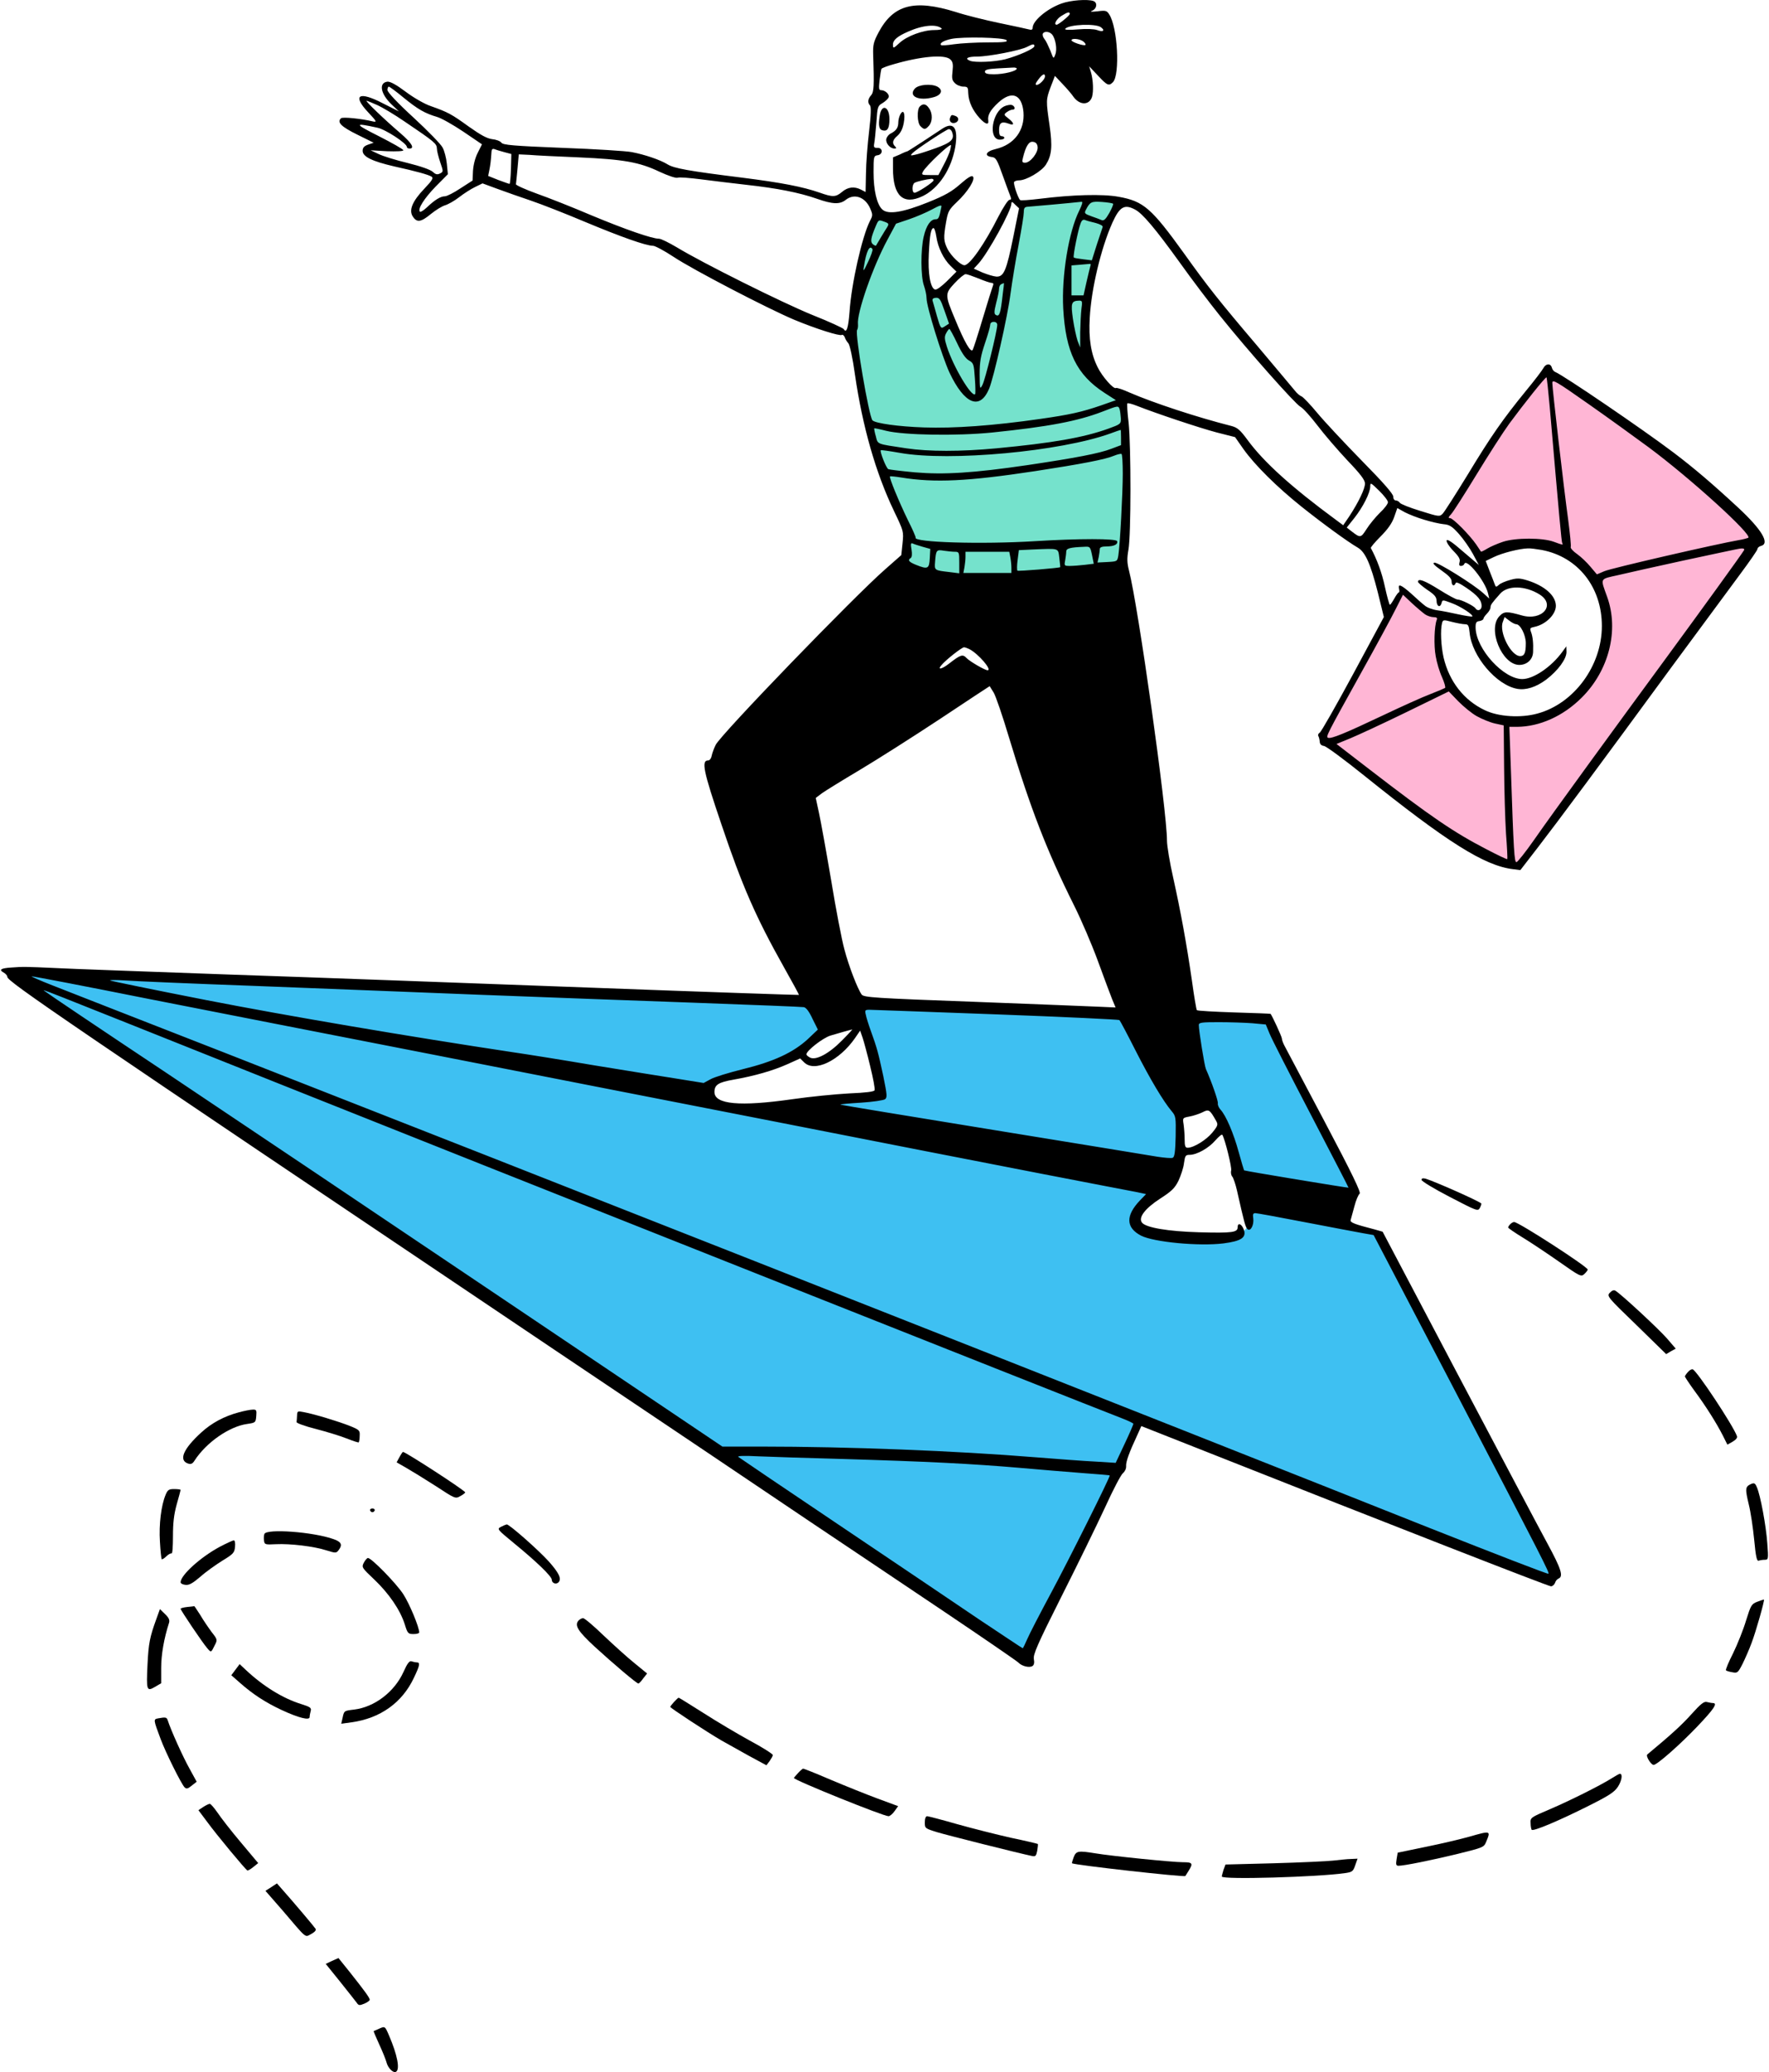 <?xml version="1.0" encoding="UTF-8"?> <svg xmlns="http://www.w3.org/2000/svg" xmlns:xlink="http://www.w3.org/1999/xlink" xmlns:xodm="http://www.corel.com/coreldraw/odm/2003" xml:space="preserve" width="357px" height="418px" version="1.1" style="shape-rendering:geometricPrecision; text-rendering:geometricPrecision; image-rendering:optimizeQuality; fill-rule:evenodd; clip-rule:evenodd" viewBox="0 0 284.65 333.67"> <defs> <style type="text/css"> .fil3 {fill:black} .fil0 {fill:#3EC0F2} .fil2 {fill:#75E2CC} .fil1 {fill:#FFB6D5} </style> </defs> <g id="Layer_x0020_1">  <path class="fil0" d="M2.6 156.1l127.24 5.25c0,0 3.02,3.75 2.77,4.29 -0.24,0.54 -4.17,4.17 -4.17,4.17 0,0 -7.23,2.48 -10.84,3.43 -3.6,0.96 -4.46,2.26 -4.04,3.58 0.41,1.33 7.45,1.55 10.59,1.55 3.14,0 17.71,-1.96 17.71,-1.96l-3.63 -14.82 42.63 1.72 8.97 16.33c0,0 1.16,6.04 -0.53,8.64 -1.7,2.6 -6.75,6.64 -6.6,8.34 0.15,1.69 6.69,2.62 8.44,2.69 1.74,0.08 9.37,0.57 9.78,-2.23 0.42,-2.79 -2.67,-12.97 -2.96,-13.95 -0.3,-0.98 -3.02,-6.18 -3.02,-6.18 0,0 -1.81,-5.37 -1.99,-6.99 -0.17,-1.62 -0.44,-6.11 -0.44,-6.11l11.87 0.32 13.81 27.88 -1.37 5.28 5.32 1.4c0,0 28.96,54.21 28.72,55.48 -0.24,1.27 -18.93,-6.53 -18.93,-6.53l-48.56 -19.23 -18.3 38.31c0,0 -160.99,-105.61 -162.47,-110.66z"></path> <path class="fil1" d="M248.84 59.8c0,0 -7.03,8.5 -8.99,11.98 -1.96,3.48 -7.6,12.12 -7.6,12.12 0,0 1.15,0.17 2.33,1.1 1.18,0.93 3.9,4.73 4.32,5.74 0.41,1 1.47,3.83 1.42,4.81 -0.05,0.98 -0.79,1.62 -0.79,1.62 0,0 -1.39,2.69 -2.38,2.79 -0.98,0.1 -6.89,-1.08 -7.48,-1.52 -0.58,-0.44 -3.94,-3.48 -3.94,-3.48l-3.51 6.37 -9.32 17.84c0,0 23.69,17.53 26,18.56 2.3,1.03 5.64,1.77 5.64,1.77l38.85 -52.98c0,0 -17.91,-18.05 -34.55,-26.72zm-5.33 56.55l0 0c-14.66,-1.81 -11.77,-17.28 -11.77,-17.28 0,0 4.92,0.88 4.91,0.94 0,0.06 0.38,-0.12 1.07,-0.45 0.69,-0.33 2.28,-2.32 2.48,-3.63 0.19,-1.32 -1.84,-6.15 -1.92,-6.11 -0.07,0.04 2.82,-1.97 6.5,-2.46 3.68,-0.5 8.29,1.86 10.89,4.75 2.6,2.9 5.4,12.76 -0.54,18.79 -5.93,6.03 -11.62,5.45 -11.62,5.45z"></path> <path class="fil2" d="M141.09 34.51c0,0 2.52,0.83 3.6,0.39 1.08,-0.44 7.83,-2.94 7.95,-2.65 0.12,0.29 -1.25,3.56 -1.25,3.56 0,0 -1.15,-0.15 -2.08,1.47 -0.94,1.62 -0.89,8.63 0.02,9.39 0.91,0.76 2.36,0.44 2.36,0.44 0,0 2.82,9.1 4.17,9.76 1.34,0.67 2.25,-2.42 2.25,-2.42l2.45 -9.35 1.67 -0.88 2.31 -11.33c0,0 7.28,-0.81 9.42,-0.81 2.13,0 6.59,-0.15 6.64,0.37 0.05,0.51 -1.39,1.95 -3.4,6.79 -2.02,4.84 -3.58,14.3 -2.28,18.47 1.3,4.17 5.64,6.47 5.64,6.47 0,0 1.35,10.09 0.95,14.8 -0.39,4.7 -0.98,11.92 -0.98,11.92 0,0 -13.98,2.1 -23.98,2.35 -10.01,0.24 -11.14,-2.72 -11.14,-2.72l0.75 -4.55c0,0 -5.16,-11.97 -6.19,-16.73 -1.03,-4.76 -2.75,-15.79 -2.75,-15.79 0,0 0.83,-15.6 3.87,-18.95z"></path> <path class="fil3" d="M170.83 0.57c-2.31,0.82 -4.64,2.79 -4.64,3.9 0,0.31 -0.17,0.4 -0.63,0.26 -0.37,-0.09 -2.5,-0.57 -4.78,-1.03 -2.28,-0.48 -5.41,-1.25 -6.98,-1.77 -6.69,-2.07 -10.02,-1.19 -12.41,3.25 -0.83,1.57 -0.94,2.02 -0.89,3.65 0.17,5.06 0.12,6 -0.34,6.52 -0.51,0.57 -0.6,1.19 -0.17,1.62 0.2,0.2 0.17,1.51 -0.14,4.13 -0.26,2.11 -0.49,5.18 -0.51,6.83l-0.06 2.99 -0.71 -0.37c-1.09,-0.57 -2.14,-0.45 -3.08,0.35 -1.02,0.85 -1.48,0.88 -3.64,0.11 -2.71,-0.94 -6.13,-1.6 -12.36,-2.39 -8.69,-1.08 -11.11,-1.51 -12.14,-2.17 -1.16,-0.71 -3.64,-1.56 -5.75,-1.96 -0.88,-0.17 -5.89,-0.49 -11.13,-0.68 -8,-0.32 -9.57,-0.46 -9.86,-0.83 -0.17,-0.26 -0.85,-0.51 -1.48,-0.57 -0.85,-0.11 -1.85,-0.66 -3.81,-2.05 -2.76,-1.99 -3.28,-2.28 -6.1,-3.28 -0.94,-0.31 -2.73,-1.33 -3.98,-2.27 -1.6,-1.2 -2.51,-1.68 -2.99,-1.66 -1.43,0.18 -1.11,1.94 0.62,3.62l1.23 1.17 -2.54 -1.28c-3.93,-2.05 -5.04,-1.37 -2.39,1.45 1.34,1.42 1.42,1.59 0.77,1.45 -1.85,-0.45 -4.93,-0.77 -5.18,-0.51 -0.66,0.65 0.03,1.34 2.62,2.62l2.65 1.31 -0.89 0.31c-0.65,0.23 -0.88,0.49 -0.88,1 0,0.94 1.51,1.68 5.1,2.51 3.7,0.82 5.49,1.33 6.01,1.65 0.31,0.22 0.11,0.59 -1.17,1.93 -1.94,2.03 -2.54,3.48 -1.85,4.5 0.65,1 1.31,0.89 2.9,-0.42 0.77,-0.63 1.8,-1.26 2.28,-1.4 0.48,-0.14 1.51,-0.71 2.28,-1.31 0.77,-0.6 1.93,-1.34 2.59,-1.65l1.17 -0.57 2.39 0.88c1.31,0.49 3.76,1.34 5.44,1.91 1.68,0.57 5.61,2.11 8.71,3.42 5.73,2.39 9.8,3.84 10.94,3.84 0.31,0 1.82,0.8 3.33,1.8 3.08,2.05 15.24,8.37 19.45,10.13 3.45,1.43 7.29,2.65 7.63,2.42 0.14,-0.08 0.34,0.09 0.46,0.37 0.08,0.29 0.37,0.74 0.6,1 0.22,0.29 0.68,2.34 1.05,5.04 1.22,8.37 3.33,15.78 6.29,21.96 1.54,3.22 1.57,3.27 1.37,5.18l-0.2 1.91 -2.59 2.28c-4.98,4.35 -26.49,26.59 -27.31,28.28 -0.26,0.51 -0.54,1.28 -0.63,1.7 -0.08,0.46 -0.34,0.8 -0.57,0.8 -1.14,0 -0.82,1.62 2.11,10.25 3.36,9.97 5.55,14.98 10.08,23.04 1.37,2.42 2.45,4.42 2.42,4.47 -0.06,0.03 -15.15,-0.48 -33.54,-1.17 -18.4,-0.68 -44.49,-1.65 -57.96,-2.1 -13.47,-0.49 -26.22,-0.94 -28.33,-1.06 -4.76,-0.22 -5.18,-0.22 -7.06,-0.08 -1.71,0.11 -2.05,0.37 -1.2,0.82 0.31,0.18 0.57,0.49 0.57,0.69 0,0.74 8.8,6.72 88.28,60.14 17,11.39 35.48,23.84 41.06,27.6 5.61,3.76 15.35,10.28 21.65,14.52 6.26,4.21 11.62,7.89 11.87,8.14 0.57,0.6 1.77,0.89 2.28,0.57 0.26,-0.17 0.34,-0.54 0.23,-1.11 -0.14,-0.74 0.54,-2.33 4.44,-10.08 2.56,-5.07 5.7,-11.5 7.01,-14.32 1.28,-2.82 2.59,-5.33 2.9,-5.55 0.31,-0.26 0.54,-0.74 0.51,-1.14 -0.05,-0.72 0.52,-2.25 1.8,-4.99l0.65 -1.45 10.54 4.16c29.36,11.62 55.02,21.64 55.45,21.64 0.25,0 0.54,-0.26 0.65,-0.54 0.09,-0.31 0.34,-0.63 0.57,-0.71 0.83,-0.32 0.4,-1.6 -1.79,-5.64 -1.23,-2.25 -7.69,-14.47 -14.39,-27.14l-12.16 -23.07 -1.19 -0.34c-3.39,-0.88 -4.07,-1.14 -3.96,-1.54 0.06,-0.22 0.34,-1.22 0.6,-2.19 0.25,-1 0.65,-1.91 0.85,-2.05 0.26,-0.17 -1.19,-3.19 -5.69,-11.7 -3.36,-6.32 -6.24,-11.82 -6.47,-12.22 -0.2,-0.4 -0.37,-0.88 -0.37,-1.08 0,-0.26 -1.54,-3.62 -1.82,-3.96 -0.03,-0.03 -2.68,-0.14 -5.87,-0.23 -3.21,-0.11 -5.92,-0.25 -6.01,-0.37 -0.08,-0.11 -0.45,-2.25 -0.79,-4.75 -0.86,-5.96 -1.83,-11.22 -3.02,-16.58 -0.54,-2.39 -1,-5.1 -1,-5.98 0,-4.84 -4.64,-37.79 -6.12,-43.48 -0.31,-1.23 -0.34,-1.91 -0.09,-3.34 0.43,-2.39 0.43,-16.6 0.03,-20.47 -0.2,-1.62 -0.28,-3.05 -0.2,-3.1 0.09,-0.09 0.74,0.08 1.48,0.37 3.39,1.33 10.17,3.58 12.88,4.3l2.99 0.76 1.36 1.94c1.85,2.59 5.36,6.07 9.31,9.23 3.42,2.73 7.44,5.66 9.06,6.6 1.25,0.72 2.08,2.57 3.28,7.29l0.96 3.91 -4.95 9.19c-2.74,5.07 -5.16,9.32 -5.38,9.43 -0.23,0.14 -0.32,0.37 -0.23,0.54 0.11,0.17 0.2,0.57 0.23,0.91 0.02,0.4 0.25,0.63 0.68,0.69 0.37,0.05 3.27,2.19 6.49,4.78 13.3,10.68 19.34,14.5 23.95,15.06l1.2 0.15 2.82 -3.65c3.27,-4.24 10.11,-13.44 21.58,-29.1 4.56,-6.18 9.52,-12.9 11.02,-14.92 1.51,-2.03 2.77,-3.85 2.77,-4.02 0,-0.2 0.25,-0.43 0.57,-0.51 1.48,-0.37 0.14,-2.62 -3.62,-6.12 -4.19,-3.88 -7.15,-6.41 -10.51,-8.95 -4.98,-3.76 -17.74,-12.44 -18.99,-12.93 -0.23,-0.08 -0.49,-0.39 -0.57,-0.71 -0.2,-0.74 -0.97,-0.68 -1.37,0.09 -0.2,0.37 -1.45,2.02 -2.82,3.67 -3.67,4.5 -5.61,7.26 -9.4,13.53 -1.9,3.1 -3.7,5.92 -3.98,6.21 -0.52,0.54 -0.6,0.51 -3.62,-0.43 -1.68,-0.51 -3.19,-1.11 -3.3,-1.31 -0.12,-0.2 -0.43,-0.37 -0.63,-0.37 -0.26,0 -0.43,-0.26 -0.43,-0.63 0,-0.42 -1.56,-2.22 -5.07,-5.78 -2.76,-2.82 -5.98,-6.26 -7.12,-7.63 -1.13,-1.37 -2.3,-2.59 -2.56,-2.71 -0.25,-0.08 -0.74,-0.48 -1.05,-0.88 -0.32,-0.4 -3.08,-3.67 -6.12,-7.29 -6.1,-7.17 -8.06,-9.65 -11.74,-14.81 -5.29,-7.34 -6.55,-8.45 -10.56,-9.17 -2.59,-0.48 -7.46,-0.34 -12.73,0.32 -1.65,0.2 -3.08,0.31 -3.16,0.2 -0.37,-0.37 -1.11,-2.65 -0.97,-2.91 0.11,-0.14 0.45,-0.26 0.82,-0.26 1.14,0 3.59,-1.42 4.31,-2.53 0.93,-1.48 1.08,-2.9 0.59,-6.29 -0.59,-4.05 -0.59,-4.16 0.17,-6.21l0.69 -1.79 1.28 1.36c0.71,0.74 1.45,1.62 1.68,1.97 1,1.42 2.56,1.45 3.02,0.05 0.25,-0.85 0.2,-2.67 -0.17,-3.93l-0.29 -0.99 1.4 1.48c1.51,1.62 1.76,1.73 2.42,1.08 1.17,-1.2 0.77,-8.86 -0.6,-10.93 -0.37,-0.6 -0.57,-0.66 -1.88,-0.49 -1.05,0.11 -1.31,0.09 -0.83,-0.11 0.72,-0.32 0.86,-1.28 0.18,-1.54 -0.92,-0.34 -3.71,-0.14 -5.16,0.4l0 0zm1.34 1.68l0 0c0,0.25 -1.82,1.73 -2.11,1.73 -0.54,0 -0.03,-0.93 0.77,-1.42 1,-0.63 1.34,-0.71 1.34,-0.31zm-20.65 2.33l0 0c0.15,0.15 -0.34,0.26 -1.19,0.26 -1.8,0 -4.39,0.97 -5.56,2.05 -1.02,0.94 -1.08,0.97 -1.08,0.28 0,-0.71 0.71,-1.33 2.42,-2.07 2.37,-1.06 4.59,-1.26 5.41,-0.52zm25.66 -0.2l0 0c0.74,0.54 0.37,0.83 -0.6,0.46 -0.45,-0.17 -1.7,-0.23 -3.1,-0.11 -1.57,0.14 -2.22,0.08 -2.02,-0.12 0.68,-0.68 4.84,-0.85 5.72,-0.23zm-7.86 1.17l0 0c0.57,0.68 0.86,2.42 0.51,3.25 -0.28,0.74 -0.28,0.71 -0.79,-0.66 -0.32,-0.74 -0.71,-1.59 -0.94,-1.85 -0.23,-0.26 -0.34,-0.63 -0.29,-0.82 0.17,-0.49 1.08,-0.43 1.51,0.08zm-7.35 0.91l0 0c0.29,0.29 -0.34,0.37 -3.04,0.37 -1.88,0 -4.3,0.14 -5.38,0.29 -1.09,0.17 -2.03,0.22 -2.11,0.14 -0.32,-0.29 0.43,-0.74 1.68,-1 1.85,-0.37 8.4,-0.23 8.85,0.2zm12.36 0.2l0 0c0.29,0.23 0.46,0.49 0.37,0.57 -0.19,0.23 -2.25,-0.45 -2.25,-0.74 0,-0.37 1.29,-0.26 1.88,0.17zm-7.86 0.77l0 0c0,0.4 -2.56,1.54 -4.69,2.11 -1.68,0.43 -4.85,0.57 -5.67,0.25 -0.94,-0.37 -0.4,-0.68 1.14,-0.68 1.88,0 7,-1 8.06,-1.57 0.91,-0.48 1.16,-0.51 1.16,-0.11zm-13.52 2.16l0 0c0.4,0.38 0.45,0.8 0.34,1.86 -0.14,1.13 -0.09,1.48 0.37,1.93 0.31,0.32 0.91,0.57 1.37,0.57 0.71,0 0.77,0.12 0.79,1.11 0.06,1.34 0.72,2.74 1.83,3.96 0.91,1 1.51,1.17 1.39,0.4 -0.14,-0.88 0.32,-1.68 1.6,-2.88 2.16,-1.99 3.81,-1.39 4.07,1.51 0.23,2.94 -1.48,5.24 -4.47,5.95 -1.6,0.37 -1.94,1.12 -0.6,1.29 0.63,0.08 0.83,0.42 1.74,2.99 0.57,1.59 1.14,3.13 1.25,3.39 0.14,0.34 0.09,0.51 -0.17,0.51 -0.23,0 -1,1.19 -1.77,2.67 -2.27,4.5 -4.64,7.86 -5.49,7.86 -0.6,0 -2.11,-1.45 -2.71,-2.59 -0.65,-1.31 -0.68,-1.82 -0.25,-4.33 0.31,-1.76 0.45,-2.02 1.76,-3.27 1.71,-1.6 3.02,-3.65 2.56,-4.1 -0.2,-0.2 -0.79,0.14 -2.02,1.22 -1.36,1.2 -2.45,1.83 -5.21,2.94 -4.04,1.62 -6.41,2.02 -7.35,1.16 -0.88,-0.79 -1.42,-3.1 -1.42,-6.01 0,-2.5 0.03,-2.64 0.65,-2.73 0.89,-0.11 0.89,-1.22 -0.02,-1.19 -0.54,0.02 -0.63,-0.09 -0.52,-0.72 0.09,-0.4 0.23,-1.93 0.35,-3.39 0.17,-2.5 0.19,-2.64 0.99,-3.1 0.43,-0.26 0.88,-0.68 0.97,-0.91 0.2,-0.49 -0.54,-1.17 -1.22,-1.17 -0.35,0 -0.37,-0.31 -0.23,-1.59 0.11,-0.89 0.25,-1.71 0.31,-1.85 0.09,-0.12 0.88,-0.43 1.8,-0.69 4.55,-1.34 8.45,-1.68 9.31,-0.8zm10.68 1.46l0 0c0,0.4 -2.08,0.91 -3.68,0.91 -1.08,0 -1.45,-0.12 -1.45,-0.43 0,-0.28 0.48,-0.43 1.94,-0.51 1.05,-0.06 2.19,-0.12 2.56,-0.14 0.34,-0.03 0.63,0.05 0.63,0.17zm4.55 1.25l0 0c0,0.46 -0.88,1.37 -1.34,1.37 -0.28,0 -0.19,-0.26 0.26,-0.86 0.66,-0.88 1.08,-1.08 1.08,-0.51zm-103.37 3.39l0 0c2.33,1.91 3.47,2.56 5.41,3.13 0.71,0.2 2.62,1.28 4.27,2.39l2.99 2.03 -0.68 1.36c-0.43,0.83 -0.71,2 -0.77,2.94l-0.06 1.53 -1.96 1.26c-1.06,0.71 -2.19,1.28 -2.51,1.28 -0.68,0 -1.62,0.57 -2.9,1.79 -0.52,0.49 -1.03,0.8 -1.11,0.69 -0.43,-0.4 0.68,-2.14 2.53,-4.05l1.97 -1.99 -0.17 -1.68c-0.09,-0.94 -0.4,-2.11 -0.69,-2.62 -0.25,-0.51 -2.36,-2.68 -4.67,-4.81 -2.62,-2.4 -4.21,-4.11 -4.21,-4.45 0,-0.28 0.11,-0.54 0.22,-0.54 0.12,0 1.17,0.77 2.34,1.74zm-4.22 1.22l0 0c0.83,0.37 2.85,1.57 4.5,2.71 4.76,3.22 5.1,3.5 5.13,4.3 0,0.4 0.26,1.39 0.54,2.22 0.51,1.48 0.51,1.51 -0.03,1.79 -0.45,0.23 -0.71,0.17 -1.16,-0.25 -0.4,-0.37 -1.97,-0.91 -4.05,-1.43 -1.88,-0.45 -4.01,-1.11 -4.7,-1.45l-1.28 -0.6 2.65 0.15c1.57,0.05 2.62,0 2.62,-0.15 0,-0.17 -1.77,-1.16 -3.9,-2.25 -4.07,-2.05 -4.1,-2.22 -0.29,-1.39 1.34,0.28 4.76,2.53 4.76,3.1 0,0.15 0.2,0.26 0.43,0.26 0.88,0 0.37,-0.88 -1.48,-2.48 -2.6,-2.22 -5.7,-5.21 -5.44,-5.21 0.11,0 0.88,0.31 1.7,0.68zm106.4 6.75l0 0c0.11,0.91 -1.17,2.54 -2,2.54 -0.48,0 -0.54,-0.12 -0.37,-0.77 0.46,-1.88 0.97,-2.71 1.63,-2.59 0.45,0.05 0.68,0.31 0.74,0.82zm-85.95 0.83l0 0 1.17 0.31 -0.06 2.42c-0.05,1.31 -0.14,2.39 -0.23,2.39 -0.08,0 -0.88,-0.28 -1.79,-0.62l-1.65 -0.66 0.2 -0.99c0.17,-0.92 0.23,-1.34 0.34,-2.97 0.03,-0.31 0.17,-0.45 0.43,-0.37 0.22,0.09 0.94,0.32 1.59,0.49zm12.02 0.85l0 0c7.26,0.32 9.77,0.77 13.01,2.31 1.4,0.65 2.59,1.05 2.91,0.97 0.28,-0.12 1.96,0.03 3.73,0.25 1.76,0.23 5.07,0.63 7.35,0.89 4.92,0.54 8.54,1.25 11.39,2.25 2.5,0.88 3.67,0.94 4.64,0.17 1.37,-1.08 3.13,-0.46 3.93,1.39 0.43,1 0.43,1.14 -0.06,2.05 -1.25,2.51 -2.96,10 -3.27,14.61 -0.2,2.62 -0.49,3.5 -0.94,2.76 -0.12,-0.17 -2.39,-1.22 -5.04,-2.27 -4.84,-1.97 -17.66,-8.35 -21.87,-10.91 -1.26,-0.74 -2.51,-1.37 -2.85,-1.37 -1.11,0 -5.38,-1.48 -10.79,-3.73 -3,-1.28 -7.01,-2.87 -8.89,-3.53 -1.88,-0.68 -3.39,-1.37 -3.36,-1.51 0.03,-0.17 0.14,-1.31 0.26,-2.56l0.2 -2.25 1.73 0.08c0.94,0.09 4.53,0.26 7.92,0.4l0 0zm70.03 12.73l0 0c-1.12,5.53 -1.54,6.52 -2.74,6.47 -0.45,-0.03 -1.48,-0.34 -2.25,-0.66l-1.39 -0.62 0.71 -0.77c1.51,-1.6 5.35,-8.58 5.35,-9.71 0,-0.35 0.14,-0.32 0.6,0.17l0.63 0.59 -0.91 4.53zm10.62 -4.18l0 0c-1.71,3.38 -2.88,10.53 -2.59,15.8 0.39,7.01 2.16,10.65 6.63,13.56l1.85 1.19 -2.36 0.83c-3.13,1.08 -5.07,1.51 -9.83,2.19 -7.54,1.08 -13.89,1.54 -18.73,1.37 -4.11,-0.14 -7.81,-0.66 -8.29,-1.14 -0.57,-0.57 -2.85,-13.96 -2.48,-14.55 0.12,-0.17 0.17,-0.6 0.14,-0.91 -0.22,-1.77 2.37,-9.23 4.76,-13.65l1.37 -2.56 2.1 -0.71c1.17,-0.4 2.82,-1.11 3.71,-1.59 1.22,-0.66 1.59,-0.77 1.5,-0.43 -0.34,1.79 -0.45,2.02 -0.93,2.02 -0.8,0 -1.49,0.97 -1.91,2.76 -0.52,2.17 -0.49,6.47 0.03,7.92 0.22,0.63 0.42,1.54 0.42,2.05 0,1.34 2.48,9.31 3.68,11.93 2.42,5.13 4.92,6.15 6.4,2.62 0.74,-1.76 2.97,-11.59 3.45,-15.32 0.26,-1.96 0.85,-5.52 1.31,-7.92 0.46,-2.42 0.83,-4.75 0.83,-5.21 0,-0.65 0.14,-0.82 0.65,-0.85 0.49,-0.03 6.64,-0.57 8.66,-0.8 0.23,-0.03 0.06,0.51 -0.37,1.4zm5.44 -1.09l0 0c0.08,0.09 -0.2,0.74 -0.6,1.48 -0.57,1 -0.88,1.31 -1.23,1.17 -0.25,-0.11 -0.99,-0.4 -1.65,-0.62 -1.11,-0.4 -1.19,-0.49 -0.91,-1.03 0.68,-1.31 0.88,-1.39 2.59,-1.28 0.91,0.06 1.71,0.2 1.8,0.28zm3.53 0.94l0 0c1.22,0.63 3.3,3.11 7.2,8.52 1.91,2.68 4.82,6.52 6.47,8.57 4.55,5.67 12.1,14.18 12.98,14.67 0.43,0.22 1.65,1.59 2.74,3.01 1.08,1.43 3.24,3.93 4.81,5.61 2.14,2.23 2.85,3.19 2.85,3.74 0,0.85 -1.03,2.99 -2.48,5.21l-1.03 1.51 -1.16 -0.86c-7.12,-5.24 -11.62,-9.28 -14.27,-12.9 -1.17,-1.59 -1.6,-1.96 -2.56,-2.22 -5.61,-1.42 -12.59,-3.73 -16.41,-5.38 -1.08,-0.49 -2.07,-0.83 -2.22,-0.74 -0.37,0.23 -2.22,-1.85 -2.96,-3.39 -1.05,-2.11 -1.45,-4.56 -1.25,-7.92 0.25,-4.67 1.82,-11.22 3.64,-15.29 1.17,-2.59 1.94,-3.05 3.65,-2.14l0 0zm-39.93 2.85l0 0c-0.2,0.31 -0.68,1.08 -1.05,1.71 -0.37,0.63 -0.71,1.2 -0.74,1.25 -0.06,0.06 -0.29,-0.05 -0.51,-0.22 -0.43,-0.37 -0.35,-1 0.48,-2.94 0.43,-1.02 0.46,-1.02 1.31,-0.71 0.8,0.28 0.83,0.37 0.51,0.91zm33.61 -0.68l0 0c0.71,0.2 1.19,0.45 1.11,0.65 -0.06,0.17 -0.49,1.46 -0.94,2.82l-0.8 2.54 -1.4 -0.17c-0.76,-0.09 -1.45,-0.2 -1.51,-0.29 -0.17,-0.17 0.69,-4.44 1.09,-5.47 0.17,-0.51 0.4,-0.68 0.71,-0.57 0.26,0.12 1.02,0.32 1.74,0.49zm-25.69 2.16l0 0c0.26,1.8 1.17,3.65 2.31,4.76l0.94 0.91 -1.54 1.54c-0.91,0.88 -1.68,1.45 -1.94,1.34 -0.74,-0.29 -1.14,-2.6 -0.97,-5.84 0.15,-3.02 0.34,-4.05 0.77,-4.05 0.12,0 0.32,0.6 0.43,1.34zm-10.28 2.05l0 0c0.08,0.14 -0.23,1.06 -0.71,2.05 -0.69,1.48 -0.83,1.65 -0.69,0.86 0.4,-2.59 0.94,-3.68 1.4,-2.91zm35.11 2.68l0 0c-0.06,0.2 -0.34,1.34 -0.62,2.56l-0.49 2.2 -0.97 0 -0.97 0 0 -2.4 0 -2.42 1.37 -0.11c0.74,-0.06 1.45,-0.12 1.6,-0.14 0.11,-0.03 0.17,0.11 0.08,0.31zm-18 2.05l0 0c0.94,0.4 1.88,0.71 2.11,0.71 0.26,0 0.31,0.17 0.17,0.49 -0.11,0.28 -0.85,2.62 -1.62,5.21 -0.77,2.59 -1.51,4.87 -1.62,5.07 -0.32,0.54 -1.34,-1.26 -2.85,-4.93 -1.65,-3.93 -1.65,-4.1 -0.06,-5.81 0.74,-0.8 1.54,-1.45 1.77,-1.45 0.22,0 1.16,0.34 2.1,0.71l0 0zm4.02 1.34l0 0c-0.06,0.37 -0.17,1.42 -0.29,2.39 -0.25,1.97 -0.45,2.45 -0.96,2.14 -0.32,-0.17 -0.29,-0.57 0.05,-1.94 0.26,-0.97 0.46,-1.99 0.46,-2.31 0,-0.31 0.17,-0.65 0.37,-0.71 0.17,-0.08 0.37,-0.17 0.4,-0.17 0.03,-0.03 0,0.26 -0.03,0.6l0 0zm-9.54 3.81l0 0 0.74 2.11 -0.66 0.43c-0.65,0.43 -0.68,0.43 -1.28,-1.62 -0.31,-1.14 -0.65,-2.28 -0.71,-2.51 -0.06,-0.29 0.12,-0.43 0.54,-0.46 0.57,-0.02 0.74,0.23 1.37,2.05l0 0zm22.07 -0.28l0 0c-0.09,0.74 -0.17,2.45 -0.2,3.79l0 2.45 -0.43 -1.11c-0.2,-0.6 -0.54,-2.17 -0.74,-3.51 -0.37,-2.56 -0.25,-2.9 1.03,-2.93 0.48,0 0.51,0.14 0.34,1.31zm-13.56 2.59l0 0c0,0.97 -1.96,8.91 -2.39,9.68 -0.4,0.77 -0.43,0.69 -0.45,-1.68 0,-2.02 0.17,-2.96 0.85,-5.01 0.49,-1.42 0.86,-2.76 0.86,-3.02 0,-0.25 0.22,-0.45 0.56,-0.45 0.35,0 0.57,0.2 0.57,0.48zm-6.46 2.96l0 0c0.74,1.57 1.34,2.45 1.88,2.76 0.77,0.43 0.82,0.6 0.97,2.88 0.11,1.34 0.11,2.48 0.05,2.56 -0.57,0.55 -3.5,-4.38 -4.55,-7.63 -0.4,-1.25 -0.43,-1.62 -0.12,-2.19 0.2,-0.37 0.43,-0.68 0.52,-0.68 0.08,0 0.65,1.02 1.25,2.3zm95.46 10.25l0 0c1.53,17.72 1.9,21.79 2.02,21.96 0.2,0.31 0.05,0.29 -1.34,-0.23 -1.82,-0.68 -6.21,-0.68 -8.23,0 -0.86,0.29 -1.99,0.77 -2.51,1.09 -0.51,0.31 -0.97,0.54 -1.02,0.48 -0.03,-0.06 -0.37,-0.57 -0.74,-1.11 -1.08,-1.57 -3.76,-4.27 -4.22,-4.27 -0.34,0 -0.31,-0.15 0.17,-0.66 0.32,-0.34 2.14,-3.19 4.05,-6.32 1.91,-3.13 4.3,-6.86 5.32,-8.26 2.31,-3.13 5.84,-7.57 5.98,-7.43 0.06,0.06 0.29,2.19 0.52,4.75zm15.97 6.53l0 0c6.67,4.95 16.78,14.12 16.01,14.55 -0.2,0.08 -0.89,0.28 -1.51,0.37 -3.48,0.6 -20.68,4.55 -21.67,5.01l-1.2 0.51 -1.03 -1.22c-0.57,-0.69 -1.53,-1.6 -2.16,-2.05 -0.63,-0.43 -1.08,-0.94 -1.03,-1.11 0.09,-0.2 -0.11,-2.11 -0.39,-4.27 -0.74,-5.39 -2.57,-21.25 -2.57,-22.16 0,-0.65 0.49,-0.37 5.93,3.45 3.24,2.27 7.57,5.41 9.62,6.92zm-85.06 -4.67l0 0c0.03,0.88 -0.06,0.94 -2.02,1.65 -4.05,1.45 -8.97,2.3 -18,3.16 -5.75,0.54 -10.94,0.54 -14.55,0 -4.87,-0.74 -4.56,-0.6 -4.9,-1.94 -0.2,-0.65 -0.28,-1.22 -0.26,-1.28 0.06,-0.03 0.91,0.14 1.91,0.4 2.88,0.71 11.36,0.85 17.06,0.28 9.11,-0.94 13.78,-1.82 17.83,-3.38 2.5,-0.97 2.53,-0.97 2.73,-0.38 0.09,0.32 0.17,1 0.2,1.49zm0.03 3.07l0 0 0 1.23 -1.57 0.59c-1.91,0.74 -5.81,1.48 -13.47,2.62 -8.77,1.29 -13.52,1.57 -18.19,1.17 -2.14,-0.2 -4.05,-0.43 -4.25,-0.51 -0.34,-0.12 -1.42,-2.88 -1.22,-3.05 0.05,-0.06 1.45,0.14 3.1,0.43 8,1.42 25.86,-0.23 33.89,-3.13 0.85,-0.32 1.59,-0.57 1.65,-0.57 0.03,-0.03 0.06,0.54 0.06,1.22zm0.28 5.81l0 0c0,3.22 -0.45,11.48 -0.71,13.16 -0.17,0.99 -0.17,0.99 -1.76,1.08l-1.6 0.08 0.2 -0.91c0.09,-0.48 0.17,-1.08 0.17,-1.28 0,-0.25 0.34,-0.4 1.08,-0.4 1.23,0 1.88,-0.34 1.71,-0.85 -0.14,-0.43 -6.15,-0.43 -13.18,0 -8.69,0.54 -19.74,0.2 -19.28,-0.57 0.05,-0.09 -0.51,-1.37 -1.26,-2.85 -1.42,-2.93 -3.04,-6.83 -2.87,-7 0.06,-0.06 0.85,0.02 1.79,0.17 5.41,0.88 10.74,0.62 21.62,-1.03 7.43,-1.14 11.3,-1.88 12.7,-2.48 0.54,-0.22 1.05,-0.34 1.19,-0.28 0.12,0.06 0.2,1.48 0.2,3.16zm42.72 4.61l0 0c0,0.26 -0.57,1.03 -1.31,1.71 -0.71,0.71 -1.68,1.88 -2.14,2.62 -0.94,1.46 -0.99,1.46 -2.5,0.29l-0.69 -0.54 1.23 -1.54c1.39,-1.77 2.56,-4.07 2.56,-5.1 0,-0.65 0.09,-0.6 1.43,0.71 0.79,0.77 1.42,1.6 1.42,1.85zm5.84 2.82l0 0c1.11,0.34 2.5,0.66 3.13,0.72 0.94,0.08 1.37,0.34 2.48,1.59 0.71,0.8 1.73,2.25 2.25,3.22l0.94 1.76 -2.57 -2.19c-1.79,-1.57 -2.56,-2.05 -2.62,-1.74 -0.05,0.23 0.43,1 1.09,1.66 0.91,0.93 1.14,1.36 0.99,1.82 -0.11,0.42 -0.05,0.6 0.23,0.6 0.26,0 0.48,-0.15 0.54,-0.32 0.34,-0.99 3.36,2.77 3.82,4.73l0.2 0.85 -0.97 -0.88c-1.57,-1.42 -7.32,-5.01 -7.86,-4.9 -0.37,0.06 -0.06,0.4 1.11,1.23 1.17,0.82 1.65,1.31 1.65,1.76 0,0.72 0.43,0.89 0.66,0.29 0.05,-0.23 0.65,0.03 1.73,0.77 1.83,1.25 2.45,1.99 2.45,2.93 0,0.65 -0.65,0.91 -0.99,0.37 -0.26,-0.4 -2.31,-1.42 -2.88,-1.42 -0.26,0 -1.57,-0.72 -2.93,-1.57 -2.37,-1.48 -3.45,-1.91 -3.45,-1.28 0,0.14 0.66,0.71 1.48,1.28 1.17,0.77 1.48,1.14 1.51,1.74 0,0.94 0.57,1.22 0.8,0.42 0.14,-0.57 0.14,-0.57 1.62,-0.02 1.42,0.51 3.59,1.93 3.33,2.16 -0.05,0.06 -1.05,-0.09 -2.22,-0.34 -1.17,-0.26 -2.7,-0.57 -3.44,-0.66 -0.74,-0.11 -1.66,-0.45 -2,-0.77 -0.37,-0.28 -1.34,-1.13 -2.16,-1.9 -1.65,-1.46 -2.19,-1.68 -1.97,-0.77 0.09,0.31 0.06,0.57 -0.05,0.57 -0.09,0 -0.43,0.45 -0.72,0.99 -0.31,0.54 -0.62,1 -0.71,1 -0.08,0 -0.45,-1.28 -0.79,-2.85 -0.49,-2.3 -1.29,-4.47 -2.28,-6.29 -0.06,-0.09 0.65,-0.94 1.56,-1.85 1.17,-1.17 1.85,-2.14 2.2,-3.13l0.51 -1.46 1.17 0.66c0.65,0.34 2.08,0.91 3.16,1.22l0 0zm-80.79 4.36l0 0 1.22 0.34 -0.08 1.51c-0.09,1.71 -0.32,1.82 -2.23,1.05 -1.13,-0.45 -1.39,-0.76 -0.82,-1.11 0.17,-0.14 0.23,-0.62 0.11,-1.33 -0.17,-0.92 -0.11,-1.11 0.17,-1 0.23,0.11 0.94,0.34 1.63,0.54zm27.28 1.34l0 0 0.28 1.39 -1.42 0.17c-0.8,0.09 -1.88,0.18 -2.42,0.18 -0.91,0 -0.94,-0.03 -0.77,-0.89 0.08,-0.48 0.17,-1.14 0.17,-1.42 0,-0.51 0.57,-0.68 2.88,-0.77 0.96,-0.06 0.99,-0.03 1.28,1.34l0 0zm-5.27 0.45l0 0c0.08,0.77 0.17,1.46 0.14,1.49 -0.08,0.14 -6.78,0.68 -6.89,0.56 -0.09,-0.08 -0.09,-0.85 0.03,-1.73l0.2 -1.57 2.33 -0.11c4.25,-0.17 3.99,-0.26 4.19,1.36zm77.71 -1.28l0 0c5.84,1.11 9.69,5.98 9.69,12.25 0,6.41 -4.5,12.5 -10.37,14.09 -2.68,0.75 -6.32,0.52 -8.49,-0.54 -3.36,-1.59 -5.72,-4.61 -6.63,-8.45 -0.43,-1.86 -0.54,-4.47 -0.26,-5.56 0.15,-0.57 0.23,-0.57 1.63,-0.2 0.79,0.2 1.73,0.37 2.08,0.37 0.51,0 0.62,0.2 0.74,1.4 0.37,3.76 4.3,8.4 7.66,9 1.42,0.25 3.01,-0.26 4.67,-1.48 1.93,-1.48 3.27,-3.33 3.27,-4.45l-0.03 -0.91 -0.62 0.86c-1.77,2.45 -4.67,4.41 -6.47,4.41 -3.02,0 -7.4,-4.81 -7.52,-8.2 -0.02,-0.88 0.09,-1.08 0.63,-1.14 0.34,-0.06 0.63,-0.23 0.63,-0.37 0,-0.14 0.25,-0.51 0.57,-0.83 0.31,-0.31 0.57,-0.76 0.57,-0.99 0,-0.43 0.2,-0.69 1.56,-2.22 1.2,-1.37 4.02,-1.31 6.32,0.11 2.71,1.68 0.46,4.33 -2.84,3.39 -2.4,-0.68 -2.85,-0.68 -3.62,0.14 -1.94,2.05 0.43,7.83 3.22,7.83 1.25,0 2.19,-0.88 2.22,-2.1 0.06,-1.43 -0.06,-2.51 -0.34,-3.22 -0.2,-0.57 -0.15,-0.66 0.54,-0.8 1.82,-0.37 3.47,-1.99 3.47,-3.39 0,-1.62 -1.76,-3.19 -4.5,-4.07 -1.28,-0.4 -1.71,-0.43 -2.84,-0.11 -0.74,0.2 -1.57,0.54 -1.83,0.79 -0.45,0.4 -0.51,0.4 -0.68,-0.08 -0.11,-0.32 -0.48,-1.26 -0.83,-2.14l-0.62 -1.62 1.31 -0.63c1.34,-0.65 4.13,-1.36 5.46,-1.39 0.43,-0.03 1.43,0.11 2.25,0.25zm32.58 0.06l0 0c-0.51,0.83 -6.92,9.68 -12.21,16.89 -8.26,11.25 -18.77,25.65 -21.62,29.76 -1.37,1.96 -2.65,3.56 -2.82,3.56 -0.34,0 -0.45,-1.54 -0.91,-15.33l-0.23 -6.46 1.26 0c3.61,-0.03 7.4,-1.71 10.39,-4.7 4.39,-4.36 6.04,-10.85 4.1,-16.23 -1.11,-3.1 -1.25,-2.82 1.77,-3.5 1.45,-0.35 6.18,-1.4 10.48,-2.34 4.3,-0.91 8.08,-1.74 8.4,-1.79 1.16,-0.26 1.59,-0.2 1.39,0.14zm-127.12 0.23l0 0c0.68,0 0.71,0.08 0.71,1.73l0 1.74 -1.56 -0.2c-2.45,-0.28 -2.45,-0.28 -2.34,-1.62 0.14,-1.94 0.23,-2.02 1.42,-1.82 0.57,0.08 1.37,0.17 1.77,0.17zm8.94 0.88l0 0c0.09,0.48 0.17,1.25 0.17,1.71l0 0.82 -3.87 0 -3.87 0 0.17 -0.88c0.08,-0.48 0.17,-1.25 0.17,-1.71l0 -0.82 3.53 0 3.53 0 0.17 0.88zm66.81 9.2l0 0c0.37,0.25 1,0.45 1.37,0.45 0.48,0 0.65,0.12 0.51,0.43 -0.4,1.03 -0.49,4.13 -0.17,5.84 0.17,1.02 0.62,2.53 1.02,3.39 0.37,0.85 0.6,1.62 0.49,1.74 -0.15,0.08 -1.2,0.54 -2.37,0.99 -1.16,0.43 -4.64,2 -7.69,3.45 -6.12,2.9 -8.25,3.76 -8.77,3.59 -0.42,-0.15 -0.28,-0.4 5.3,-10.45 2.45,-4.39 4.96,-9.03 5.58,-10.29l1.17 -2.3 1.42 1.34c0.8,0.74 1.74,1.53 2.14,1.82zm14.69 1.59l0 0c0.66,0 1.54,1.74 1.54,3.05 0,1.57 -0.23,2.08 -0.91,2.08 -1.48,0 -3.45,-3.87 -2.79,-5.52l0.28 -0.77 0.74 0.57c0.43,0.34 0.94,0.59 1.14,0.59zm-88.08 4.02l0 0c1.43,0.74 3.71,3.39 2.91,3.39 -0.43,0 -2.91,-1.45 -3.39,-1.97 -0.6,-0.65 -0.97,-0.54 -2.76,0.86 -1.26,0.99 -2.03,1.11 -1.23,0.23 0.77,-0.89 3.25,-2.82 3.59,-2.82 0.14,0 0.54,0.14 0.88,0.31zm3.9 7l0 0c0.35,0.6 1.43,3.76 2.42,7.07 3.51,11.62 6.13,18.39 10.54,27.22 1.14,2.28 2.85,6.27 3.79,8.83 0.94,2.56 1.96,5.32 2.28,6.12l0.6 1.45 -2.48 -0.11c-1.37,-0.06 -10.48,-0.43 -20.25,-0.8 -16.12,-0.59 -17.83,-0.71 -18.17,-1.17 -0.65,-0.88 -2.08,-4.58 -2.79,-7.29 -0.4,-1.45 -1.37,-6.46 -2.13,-11.13 -0.8,-4.7 -1.68,-9.57 -1.97,-10.88l-0.51 -2.36 1.02 -0.77c0.57,-0.4 3.28,-2.08 6.01,-3.7 2.74,-1.63 8.57,-5.33 12.96,-8.23 4.38,-2.91 8,-5.3 8.03,-5.3 0,0 0.31,0.48 0.65,1.05zm77.83 3.79l0 0c0.83,0.46 2.14,1 2.91,1.17l1.42 0.31 0.06 6.75c0.03,3.7 0.17,8.52 0.31,10.71 0.17,2.19 0.26,4.01 0.2,4.07 -0.06,0.06 -1.57,-0.65 -3.36,-1.59 -5.24,-2.71 -8.91,-5.21 -18.79,-12.82l-5.36 -4.13 2.22 -0.91c1.23,-0.51 5.3,-2.39 9.03,-4.21l6.84 -3.34 1.51 1.57c0.85,0.86 2.19,1.97 3.01,2.42l0 0zm-213.72 45.57l0 0c10.28,2.02 30.56,6 45.05,8.82 14.5,2.85 39.36,7.72 55.25,10.82 15.89,3.14 35.25,6.9 43,8.41 7.74,1.51 14.78,2.84 15.63,3.01l1.51 0.32 -0.99 1.02c-2.34,2.45 -2.28,4.39 0.17,5.67 2.05,1.05 9.39,1.74 13.29,1.25 2.85,-0.37 3.71,-0.94 3.28,-2.19 -0.34,-0.97 -1,-1.22 -1,-0.43 0,0.86 -0.82,0.97 -6.21,0.83 -4.98,-0.14 -8.54,-0.74 -9.19,-1.54 -0.66,-0.8 0.45,-2.28 2.9,-3.87 1.82,-1.17 2.37,-1.68 2.96,-2.88 0.37,-0.8 0.8,-2.05 0.89,-2.82 0.17,-1.22 0.25,-1.36 0.91,-1.36 1.16,0 3.1,-1.09 4.16,-2.34 0.54,-0.6 1.02,-1.02 1.11,-0.88 0.42,0.68 1.56,5.27 1.42,5.75 -0.09,0.34 0,0.8 0.2,1 0.17,0.22 0.51,1.22 0.74,2.22 1.17,5.21 1.37,5.95 1.71,6.23 0.48,0.4 1.05,-0.68 0.91,-1.76 -0.11,-0.63 -0.03,-0.83 0.34,-0.83 0.26,0 3.87,0.66 8,1.46 4.13,0.79 8.32,1.59 9.29,1.76l1.76 0.31 13.1 25.06c14.5,27.83 15.18,29.19 15.07,29.48 -0.06,0.11 -8.66,-3.22 -19.17,-7.38 -17.65,-7.03 -57.61,-22.84 -108.78,-43 -29.93,-11.79 -57.21,-22.52 -85.15,-33.46 -13.3,-5.18 -25.86,-10.11 -27.91,-10.91 -2.02,-0.79 -3.53,-1.45 -3.33,-1.45 0.2,-0.03 8.77,1.62 19.08,3.68zm16.86 -2.14l0 0c10.11,0.4 26.37,1.02 36.17,1.42 9.79,0.37 25.43,0.97 34.74,1.29 9.31,0.34 17.2,0.65 17.54,0.71 0.37,0.08 0.85,0.71 1.39,1.88l0.86 1.73 -1.62 1.54c-2.37,2.17 -5.5,3.62 -10.48,4.84 -2.28,0.57 -4.62,1.28 -5.21,1.63l-1.09 0.59 -4.04 -0.65c-2.22,-0.34 -8.34,-1.34 -13.58,-2.19 -5.24,-0.89 -11.14,-1.83 -13.1,-2.11 -16.86,-2.54 -36.63,-5.9 -49.41,-8.4 -8.43,-1.65 -15.41,-3.08 -15.49,-3.16 -0.09,-0.09 0.99,-0.09 2.39,0 1.42,0.11 10.82,0.51 20.93,0.88l0 0zm3.56 15.61l0 0c30.36,12.13 129.91,51.62 136.21,54.05 0.96,0.37 1.76,0.76 1.76,0.85 0,0.11 -0.62,1.57 -1.42,3.25l-1.43 3.04 -3.19 -0.2c-1.76,-0.08 -6.23,-0.42 -9.91,-0.71 -12.55,-1.02 -29.9,-1.71 -44.14,-1.71l-6.12 0 -35.17 -23.66c-19.33,-13.02 -43.83,-29.45 -54.39,-36.51 -10.57,-7.03 -19.34,-12.93 -19.51,-13.1 -0.37,-0.37 -4.5,-1.99 37.31,14.7l0 0zm115.9 -11.03l0 0c10.82,0.4 19.74,0.83 19.82,0.92 0.12,0.11 1.28,2.3 2.59,4.89 2.34,4.59 4.45,8.15 5.84,9.8 0.66,0.77 0.68,1 0.63,4.07 -0.06,2.48 -0.17,3.31 -0.49,3.42 -0.2,0.09 -1.31,0 -2.42,-0.17 -1.14,-0.2 -13.07,-2.14 -26.51,-4.33 -13.47,-2.19 -24.55,-4.01 -24.6,-4.07 -0.06,-0.06 1.45,-0.2 3.33,-0.31 1.88,-0.12 3.61,-0.38 3.87,-0.55 0.37,-0.28 0.34,-0.71 -0.28,-3.73 -0.8,-3.73 -1,-4.5 -2,-7.26 -0.37,-1.02 -0.74,-2.19 -0.82,-2.65 -0.17,-0.68 -0.12,-0.77 0.6,-0.77 0.45,0 9.65,0.35 20.44,0.74zm41.24 1.43l0 0 2.16 0.2 0.6 1.45c0.31,0.8 3.33,6.69 6.69,13.13 3.33,6.41 6.07,11.67 6.04,11.7 -0.09,0.06 -16.8,-2.7 -16.83,-2.79 -0.03,-0.05 -0.43,-1.37 -0.86,-2.93 -0.82,-3.02 -2.05,-5.9 -2.93,-6.84 -0.28,-0.31 -0.48,-0.76 -0.43,-1.02 0.06,-0.4 -0.99,-3.42 -1.93,-5.53 -0.23,-0.54 -1.14,-6.15 -1.14,-7.09 0,-0.4 0.48,-0.45 3.22,-0.45 1.79,0 4.21,0.08 5.41,0.17l0 0zm-66.16 2.82l0 0c-2.05,2.08 -4.18,3.22 -5.12,2.7 -0.32,-0.17 -0.57,-0.4 -0.57,-0.51 0.03,-0.6 2.62,-2.62 3.87,-3.02 1.23,-0.37 3.13,-0.91 3.53,-0.99 0.06,-0.03 -0.68,0.79 -1.71,1.82zm4.59 4.1l0 0c0.48,1.93 0.8,3.67 0.71,3.87 -0.08,0.23 -1.42,0.4 -4.1,0.51 -2.19,0.12 -6.32,0.52 -9.2,0.94 -8.4,1.2 -12.5,0.83 -12.5,-1.16 0,-1.17 0.63,-1.57 3.1,-2 3.39,-0.6 6.35,-1.45 8.69,-2.5l2.02 -0.91 0.63 0.62c1.65,1.68 5.67,-0.23 8.23,-3.93l0.8 -1.17 0.39 1.12c0.2,0.59 0.77,2.67 1.23,4.61l0 0zm55.73 8.8l0 0c0.34,0.6 0.28,0.8 -0.63,1.91 -0.99,1.19 -2.99,2.42 -3.96,2.42 -0.39,0 -0.48,-0.29 -0.48,-1.37 0,-0.74 -0.09,-1.82 -0.17,-2.39 -0.17,-1.03 -0.17,-1.06 0.91,-1.26 0.63,-0.11 1.57,-0.42 2.11,-0.68 1.05,-0.54 1.17,-0.48 2.22,1.37zm-60.03 54.45l0 0c13.44,0.4 20.79,0.77 28.33,1.42 3.45,0.31 8.12,0.68 10.37,0.86 2.28,0.17 4.16,0.31 4.19,0.37 0.14,0.14 -6.61,13.64 -9.49,18.99 -1.73,3.22 -3.44,6.52 -3.78,7.32 -0.35,0.82 -0.69,1.51 -0.75,1.51 -0.08,0 -3.21,-2.11 -7.03,-4.64 -3.79,-2.57 -14.01,-9.46 -22.7,-15.3 -8.68,-5.83 -15.91,-10.73 -16.09,-10.87 -0.17,-0.18 1.06,-0.2 3.28,-0.09 1.96,0.09 8.12,0.28 13.67,0.43z"></path> <path class="fil3" d="M147.22 14.26c-1.11,1.23 0.6,2.06 2.99,1.4 1.31,-0.34 1.6,-1.17 0.63,-1.71 -1,-0.51 -3.02,-0.34 -3.62,0.31z"></path> <path class="fil3" d="M148.02 17.14c-0.51,0.51 -0.43,2.68 0.11,3.19 0.57,0.57 0.77,0.57 1.34,-0.06 0.6,-0.65 0.63,-2.02 0.03,-2.84 -0.48,-0.72 -0.97,-0.8 -1.48,-0.29z"></path> <path class="fil3" d="M161.72 17.08c-2.08,0.86 -2.76,5.41 -0.8,5.41 0.4,0 0.71,-0.14 0.71,-0.28 0,-0.17 -0.2,-0.28 -0.42,-0.28 -0.32,0 -0.43,-0.32 -0.43,-1 0,-1.17 0.43,-1.43 1.51,-1.03 0.99,0.4 0.99,-0.05 0,-0.82 -0.77,-0.6 -0.77,-0.63 -0.26,-1.03 0.31,-0.23 0.74,-0.4 0.97,-0.4 0.51,0 0.28,-0.68 -0.26,-0.76 -0.22,-0.03 -0.68,0.05 -1.02,0.19l0 0z"></path> <path class="fil3" d="M141.56 18.62c-0.26,1.63 -0.12,2.28 0.54,2.39 0.71,0.15 1.02,-0.39 1.02,-1.82 0,-2.08 -1.28,-2.53 -1.56,-0.57l0 0z"></path> <path class="fil3" d="M144.86 18.45c-0.17,0.31 -0.31,0.88 -0.31,1.25 0,0.86 -0.35,1.34 -1.17,1.77 -0.37,0.17 -0.71,0.6 -0.77,0.94 -0.11,0.68 0.63,1.51 1.31,1.51 0.34,0 0.37,-0.09 0.11,-0.34 -0.54,-0.54 -0.39,-1.06 0.4,-1.74 0.49,-0.43 0.83,-1.11 1,-2.05 0.28,-1.54 -0.06,-2.31 -0.57,-1.34l0 0z"></path> <path class="fil3" d="M152.89 18.96c-0.23,0.57 0.26,1.03 0.86,0.8 0.59,-0.23 0.62,-0.85 0.02,-1.08 -0.62,-0.23 -0.68,-0.23 -0.88,0.28z"></path> <path class="fil3" d="M151.67 20.7c-0.4,0.26 -1.8,1.2 -3.11,2.05 -1.34,0.88 -2.48,1.6 -2.56,1.62 -0.09,0 -0.66,0.23 -1.23,0.52l-1.08 0.45 0 1.8c0,4.41 1.65,5.95 4.79,4.44 2.59,-1.25 4.61,-4.33 5.24,-7.89 0.51,-3.07 -0.23,-4.16 -2.05,-2.99zm1.53 0.54l0 0c0.46,1.17 -0.08,1.71 -2.62,2.62 -1.36,0.49 -2.84,0.97 -3.33,1.06 -0.77,0.17 -0.8,0.14 -0.42,-0.26 0.65,-0.66 5.49,-3.85 5.86,-3.87 0.2,0 0.43,0.2 0.51,0.45zm-0.28 2.88l0 0c-0.11,0.45 -0.57,1.54 -1.05,2.42l-0.86 1.65 -1.39 0c-1.31,0 -1.37,-0.03 -1.09,-0.57 0.49,-0.88 3.99,-4.24 4.5,-4.27 0.03,0 -0.03,0.34 -0.11,0.77zm-2.68 4.9l0 0c0,0.31 -2.62,2.02 -3.07,2.02 -0.46,0 -0.43,-1.34 0,-1.6 0.31,-0.2 1.88,-0.57 2.73,-0.65 0.17,0 0.34,0.08 0.34,0.23l0 0z"></path> <path class="fil3" d="M228.84 190c0,0.2 2.05,1.45 4.53,2.73 4.44,2.31 4.55,2.34 4.87,1.77 0.17,-0.34 0.28,-0.66 0.22,-0.71 -0.45,-0.43 -7.54,-3.56 -8.96,-3.99 -0.46,-0.11 -0.66,-0.06 -0.66,0.2z"></path> <path class="fil3" d="M243.14 197.12c-0.2,0.2 -0.35,0.43 -0.35,0.54 0,0.11 1.09,0.85 2.4,1.65 1.31,0.8 3.95,2.56 5.86,3.9 3.33,2.34 3.5,2.42 4.02,1.94 0.28,-0.26 0.54,-0.6 0.54,-0.71 0,-0.46 -11.14,-7.66 -11.85,-7.66 -0.17,0 -0.42,0.14 -0.62,0.34z"></path> <path class="fil3" d="M259.17 208.17c-0.51,0.54 -0.4,0.68 4.3,5.21l4.78 4.67 0.77 -0.46 0.77 -0.42 -1.4 -1.63c-1.31,-1.51 -7.51,-7.26 -8.34,-7.71 -0.23,-0.15 -0.57,0 -0.88,0.34z"></path> <path class="fil3" d="M271.76 220.93c-0.26,0.28 -0.49,0.62 -0.49,0.71 0,0.11 0.68,1.14 1.51,2.28 1.82,2.45 3.56,5.21 4.59,7.23l0.74 1.48 0.85 -0.48c0.54,-0.32 0.8,-0.63 0.68,-0.92 -0.65,-1.76 -6.46,-10.53 -7.12,-10.73 -0.17,-0.06 -0.51,0.14 -0.76,0.43z"></path> <path class="fil3" d="M38.33 227.42c-2.37,0.63 -4.39,1.71 -6.07,3.25 -2.9,2.64 -3.7,4.49 -2.11,5.01 0.46,0.14 0.71,0.03 1.03,-0.49 1.88,-2.9 5.58,-5.49 8.46,-5.89 1.36,-0.2 1.39,-0.23 1.48,-1.28 0.08,-0.94 0.02,-1.06 -0.57,-1.03 -0.37,0 -1.37,0.2 -2.22,0.43z"></path> <path class="fil3" d="M47.69 227.93c-0.02,0.4 -0.05,0.88 -0.08,1.06 -0.03,0.17 1.39,0.68 3.1,1.11 1.74,0.45 3.96,1.13 4.96,1.53 1.02,0.4 1.88,0.69 1.96,0.63 0.06,-0.09 0.15,-0.54 0.15,-1.05 0.05,-0.86 -0.03,-0.97 -1.6,-1.6 -1.79,-0.71 -5.78,-1.93 -7.43,-2.22 -0.97,-0.2 -1.03,-0.17 -1.06,0.54z"></path> <path class="fil3" d="M64.18 234.65l-0.45 0.83 1.54 0.88c0.85,0.49 2.99,1.8 4.75,2.93 3.13,2.05 3.19,2.08 3.96,1.63 0.45,-0.23 0.8,-0.52 0.8,-0.6 0,-0.29 -9.6,-6.52 -10.03,-6.52 -0.05,0 -0.31,0.37 -0.57,0.85z"></path> <path class="fil3" d="M281.89 238.98c-0.91,0.43 -0.94,0.74 -0.34,3.25 0.31,1.22 0.69,3.81 0.88,5.75 0.26,2.76 0.43,3.47 0.74,3.33 0.2,-0.08 0.66,-0.14 0.97,-0.14 0.57,0 0.6,-0.11 0.4,-2.65 -0.2,-2.85 -1.11,-7.75 -1.68,-9.03 -0.28,-0.68 -0.43,-0.74 -0.97,-0.51z"></path> <path class="fil3" d="M26.51 240.72c-0.71,1.71 -1.09,4.75 -0.91,7.54 0.08,1.49 0.22,2.74 0.28,2.82 0.09,0.06 0.43,-0.14 0.77,-0.48 0.31,-0.31 0.71,-0.51 0.83,-0.46 0.14,0.09 0.22,-1.14 0.22,-2.76 0,-2.13 0.15,-3.47 0.6,-5.12 0.34,-1.2 0.63,-2.25 0.63,-2.34 0,-0.08 -0.46,-0.14 -1.03,-0.14 -0.85,0 -1.05,0.11 -1.39,0.94z"></path> <path class="fil3" d="M59.46 243.22c0.05,0.17 0.22,0.29 0.37,0.29 0.14,0 0.31,-0.12 0.37,-0.29 0.05,-0.17 -0.12,-0.31 -0.37,-0.31 -0.26,0 -0.43,0.14 -0.37,0.31z"></path> <path class="fil3" d="M80.53 245.87c-0.66,0.34 -0.6,0.4 2.13,2.65 3.62,2.96 6.07,5.33 6.07,5.87 0,0.57 0.74,0.82 1.11,0.37 0.49,-0.57 0,-1.51 -1.56,-3.28 -1.66,-1.85 -6.38,-6.01 -6.81,-6.01 -0.14,0.03 -0.57,0.2 -0.94,0.4z"></path> <path class="fil3" d="M42.43 247.01c-0.09,0.23 -0.12,0.71 -0.06,1.08 0.08,0.63 0.17,0.66 1.94,0.57 2.27,-0.11 6.12,0.34 8.14,1 1.48,0.46 1.57,0.46 1.97,-0.09 0.62,-0.82 0.39,-1.31 -0.86,-1.73 -3.3,-1.17 -10.79,-1.71 -11.13,-0.83z"></path> <path class="fil3" d="M35.22 249.09c-3.07,1.65 -6.29,4.56 -6.29,5.7 0,0.2 0.34,0.37 0.8,0.42 0.59,0.06 1.13,-0.25 2.42,-1.34 0.88,-0.79 2.5,-1.93 3.56,-2.59 1.73,-1.05 1.9,-1.25 1.99,-2.22 0.06,-0.57 -0.03,-1.02 -0.2,-1.02 -0.14,0 -1.2,0.48 -2.28,1.05z"></path> <path class="fil3" d="M58.46 251.62c-0.4,0.75 -0.34,0.83 1.68,2.74 2.36,2.25 4.16,4.87 4.9,7.2 0.45,1.46 0.54,1.57 1.42,1.57 0.49,0 0.91,-0.11 0.91,-0.26 0,-0.85 -1.56,-4.61 -2.56,-6.15 -1.14,-1.76 -5.13,-5.84 -5.7,-5.84 -0.14,0 -0.45,0.35 -0.65,0.74z"></path> <path class="fil3" d="M282.95 257.92c-0.97,0.37 -1.06,0.57 -1.83,3.02 -0.42,1.42 -1.36,3.78 -2.07,5.24 -0.74,1.45 -1.26,2.7 -1.17,2.79 0.06,0.08 0.51,0.23 1.02,0.31 0.83,0.17 0.91,0.09 1.65,-1.34 0.4,-0.82 1.09,-2.36 1.46,-3.39 0.68,-1.76 2.13,-6.89 1.99,-6.97 -0.03,-0.03 -0.51,0.14 -1.05,0.34l0 0z"></path> <path class="fil3" d="M30.01 258.77c-0.6,0.06 -1.08,0.2 -1.08,0.29 0,0.23 3.53,5.47 4.27,6.32 0.65,0.77 0.63,0.77 1.22,-0.43 0.46,-0.88 0.46,-0.94 -0.48,-2.13 -0.51,-0.69 -1.37,-1.94 -1.85,-2.77 -0.51,-0.79 -0.94,-1.45 -0.97,-1.42 -0.03,0.03 -0.54,0.09 -1.11,0.14z"></path> <path class="fil3" d="M25 260.77c-1.03,2.84 -1.23,3.84 -1.4,7.26 -0.2,4.18 -0.14,4.38 1.2,3.61l1 -0.59 0 -2.45c0,-2.17 0.45,-4.76 1.28,-7.32 0.11,-0.43 -0.06,-0.8 -0.66,-1.37l-0.82 -0.8 -0.6 1.66z"></path> <path class="fil3" d="M93 260.99c-0.62,0.77 -0.05,1.68 2.59,4.13 2.99,2.74 6.81,5.98 7.09,5.98 0.09,0 0.46,-0.37 0.77,-0.82l0.63 -0.8 -2.05 -1.68c-1.14,-0.91 -3.36,-2.93 -4.96,-4.44 -1.59,-1.54 -3.07,-2.79 -3.3,-2.79 -0.23,0 -0.57,0.2 -0.77,0.42z"></path> <path class="fil3" d="M64.84 269.22c-1.45,3.22 -4.67,5.67 -7.95,6.07 -1.65,0.2 -1.62,0.17 -1.88,1.4l-0.2 0.88 1.66 -0.23c4.61,-0.63 8.17,-3.16 10.05,-7.18 0.94,-1.96 1.05,-2.47 0.45,-2.47 -0.22,0 -0.59,-0.09 -0.85,-0.17 -0.31,-0.12 -0.66,0.31 -1.28,1.7l0 0z"></path> <path class="fil3" d="M37.78 268.85l-0.68 0.91 1.4 1.23c2.02,1.79 4.1,3.16 6.75,4.39 2.7,1.25 4.47,1.7 4.47,1.11 0,-0.23 0.08,-0.66 0.17,-0.97 0.14,-0.52 -0.09,-0.66 -1.51,-1.11 -2.96,-0.91 -6.15,-2.88 -8.94,-5.5l-1 -0.94 -0.66 0.88z"></path> <path class="fil3" d="M108.44 274.04c-0.34,0.37 -0.63,0.74 -0.63,0.82 0,0.17 6.09,4.16 8.26,5.41 0.71,0.4 2.62,1.46 4.24,2.37l2.99 1.62 0.52 -0.68c0.25,-0.37 0.51,-0.8 0.51,-0.97 0,-0.17 -1.65,-1.23 -3.68,-2.31 -2.02,-1.11 -5.38,-3.1 -7.51,-4.47 -2.11,-1.34 -3.91,-2.45 -3.96,-2.45 -0.09,0 -0.4,0.29 -0.74,0.66z"></path> <path class="fil3" d="M272.32 276.03c-1.56,1.74 -3.18,3.22 -7.11,6.49 -0.29,0.23 0.59,1.68 1.02,1.68 0.54,0 4.19,-3.21 7.03,-6.18 2.68,-2.82 3.34,-3.78 2.51,-3.78 -0.2,0 -0.63,-0.09 -0.97,-0.17 -0.45,-0.12 -0.97,0.28 -2.48,1.96z"></path> <path class="fil3" d="M25.28 276.71c-0.74,0.15 -0.74,0.2 0.43,3.31 0.77,2.1 3.33,7.26 3.87,7.8 0.29,0.28 0.52,0.23 1.14,-0.28l0.8 -0.63 -1.17 -2.14c-1.02,-1.82 -2.96,-6.09 -3.5,-7.77 -0.17,-0.49 -0.34,-0.51 -1.57,-0.29z"></path> <path class="fil3" d="M128.4 285.51c-0.37,0.4 -0.66,0.74 -0.66,0.8 0,0.34 14.39,6.15 15.24,6.15 0.2,0 0.66,-0.37 0.97,-0.82l0.57 -0.8 -3.33 -1.23c-1.83,-0.68 -5.24,-2.05 -7.58,-3.04 -2.33,-1 -4.33,-1.8 -4.41,-1.77 -0.09,0.03 -0.46,0.34 -0.8,0.71l0 0z"></path> <path class="fil3" d="M259.45 286.37c-1.82,1.14 -6.58,3.53 -9.96,4.98 -3.08,1.31 -3.14,1.34 -3.08,2.25 0,0.49 0.11,0.97 0.17,1.05 0.29,0.26 4.16,-1.36 8.74,-3.64 3.71,-1.85 4.56,-2.39 5.16,-3.3 0.62,-0.97 0.8,-2.08 0.31,-2.08 -0.11,0 -0.71,0.34 -1.34,0.74z"></path> <path class="fil3" d="M32.57 290.98l-0.77 0.51 1.37 1.83c1.57,2.16 6.27,7.8 6.52,7.88 0.12,0.03 0.54,-0.22 0.97,-0.57l0.77 -0.62 -2.82 -3.36c-1.54,-1.82 -3.22,-3.99 -3.73,-4.76 -0.54,-0.77 -1.08,-1.42 -1.25,-1.42 -0.15,0 -0.63,0.23 -1.06,0.51z"></path> <path class="fil3" d="M148.82 293.46c0,0.94 0.03,0.97 1.93,1.56 1.6,0.49 13.25,3.42 15.35,3.85 0.55,0.11 0.66,0 0.83,-0.86 0.09,-0.56 0.14,-1.05 0.09,-1.08 -0.06,-0.05 -2,-0.51 -4.3,-0.99 -2.31,-0.52 -6.24,-1.51 -8.69,-2.2 -2.48,-0.71 -4.67,-1.28 -4.84,-1.28 -0.23,0 -0.37,0.4 -0.37,1z"></path> <path class="fil3" d="M236.53 295.76c-1.34,0.38 -4.47,1.12 -6.98,1.63l-4.55 0.94 -0.18 1.05c-0.14,0.88 -0.08,1.06 0.32,1.06 0.88,0 5.18,-0.86 9.51,-1.91 4.16,-1.03 4.24,-1.06 4.61,-1.97 0.74,-1.79 0.74,-1.79 -2.73,-0.8z"></path> <path class="fil3" d="M172.8 299.07c-0.17,0.48 -0.32,0.94 -0.26,0.97 0.31,0.28 18.11,2.27 18.25,2.05 0.03,-0.06 0.29,-0.43 0.54,-0.86 0.75,-1.19 0.6,-1.36 -0.93,-1.36 -1.66,0 -11.57,-1 -14.1,-1.43 -2.79,-0.45 -3.1,-0.4 -3.5,0.63z"></path> <path class="fil3" d="M214.6 299.61c-1.02,0.11 -5.32,0.31 -9.6,0.43l-7.74 0.2 -0.32 0.85c-0.14,0.48 -0.28,0.97 -0.28,1.08 0,0.54 15.41,0.09 19.82,-0.54 1.2,-0.17 1.34,-0.28 1.68,-1.28l0.37 -1.05 -1.05 0.05c-0.57,0 -1.85,0.15 -2.88,0.26l0 0z"></path> <path class="fil3" d="M43.54 303.88l-0.94 0.6 2.76 3.16c4.01,4.7 3.56,4.33 4.61,3.79 0.57,-0.32 0.83,-0.6 0.71,-0.83 -0.19,-0.31 -3.53,-4.27 -5.38,-6.35l-0.85 -0.97 -0.91 0.6z"></path> <path class="fil3" d="M53.33 315.76l-1.02 0.48 2.3 2.85c1.26,1.56 2.45,3.1 2.68,3.39 0.32,0.48 0.46,0.48 1.23,0.17 0.48,-0.2 0.88,-0.49 0.88,-0.63 0,-0.31 -0.83,-1.45 -3.3,-4.56l-1.74 -2.16 -1.03 0.46z"></path> <path class="fil3" d="M60.82 326.72c-0.4,0.17 -0.74,0.34 -0.79,0.34 -0.03,0.03 0.37,1 0.91,2.17 0.54,1.16 1.05,2.44 1.16,2.87 0.23,0.91 1.11,1.8 1.54,1.51 0.66,-0.4 0.2,-2.73 -1.11,-5.78 -0.68,-1.59 -0.65,-1.59 -1.71,-1.11z"></path> </g> </svg> 